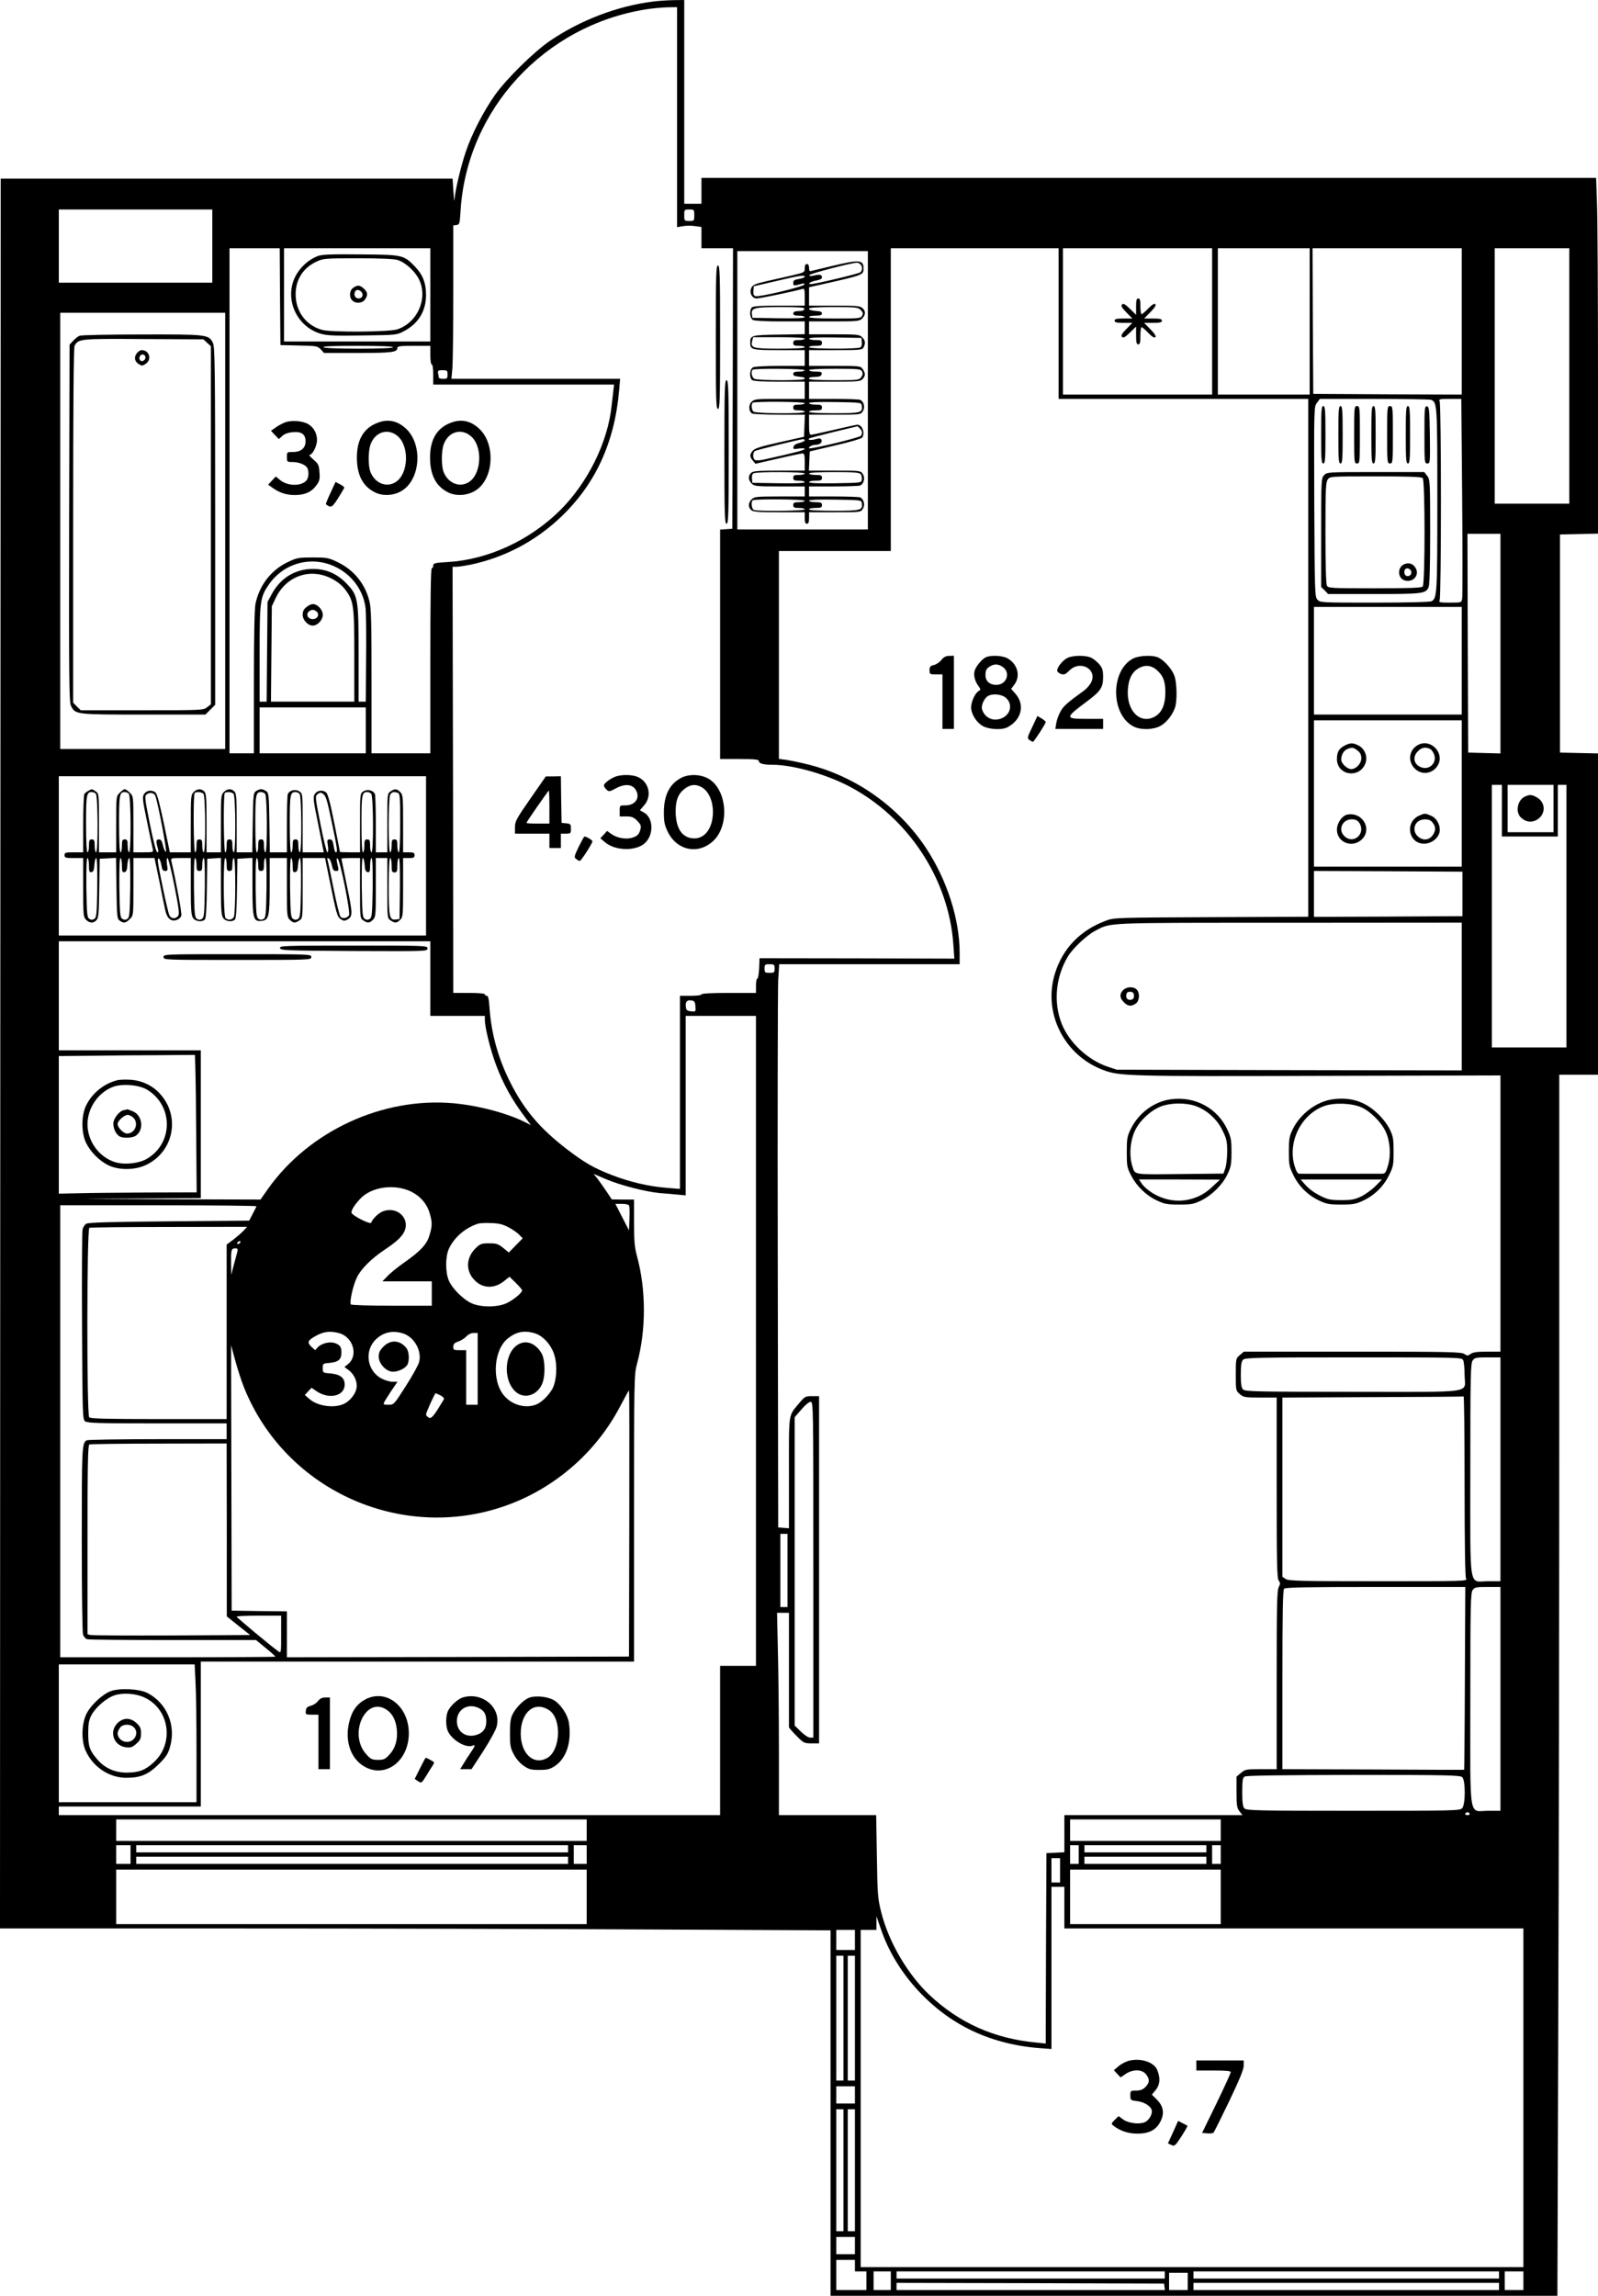 <?xml version="1.0" standalone="no"?>
<!DOCTYPE svg PUBLIC "-//W3C//DTD SVG 20010904//EN"
 "http://www.w3.org/TR/2001/REC-SVG-20010904/DTD/svg10.dtd">
<svg version="1.0" xmlns="http://www.w3.org/2000/svg"
 width="1114pt" height="1600pt" viewBox="0 0 1114 1600"
 preserveAspectRatio="xMidYMid meet">

<g transform="translate(0,1600) scale(0.1,-0.1)"
fill="#000000" stroke="none">
<path d="M4550 15989 c-246 -31 -505 -130 -715 -273 -112 -76 -302 -263 -383 -376 -83 -118 -164 -275 -206 -401 -35 -105 -74 -271 -78 -333 -1 -17 -4 10 -7 59 l-6 90 -1575 0 -1575 0 -3 -6097 -2 -6098 1618 0 c890 0 2193 -3 2895 -7 l1277 -6 0 -1274 0 -1273 2533 0 2534 0 6 1922 c4 1057 7 2971 7 4255 l0 2333 135 0 135 0 0 1120 0 1119 -132 3 -133 3 0 760 0 760 133 3 132 3 0 1058 c0 582 -3 1140 -7 1239 l-6 182 -3119 0 -3118 0 0 -90 0 -90 -60 0 -60 0 0 710 0 710 -77 -1 c-43 -1 -107 -5 -143 -10z m170 -805 l0 -767 42 7 c22 4 61 4 85 0 l43 -6 0 -74 0 -74 110 0 110 0 -2 -977 -3 -978 -42 -3 -43 -3 0 -800 0 -799 135 0 c108 0 135 -3 135 -14 0 -17 31 -26 96 -26 140 0 371 -65 535 -151 410 -215 694 -646 725 -1102 l7 -98 -679 2 -679 1 -3 -71 c-2 -39 -7 -71 -12 -71 -6 0 -10 -22 -10 -50 l0 -50 -190 0 c-120 0 -190 -4 -190 -10 0 -6 -32 -10 -75 -10 l-75 0 0 -673 0 -673 -96 8 c-124 10 -255 41 -379 89 -127 49 -190 86 -312 179 -188 144 -299 275 -395 465 -84 166 -132 337 -145 515 -4 66 -10 90 -19 90 -8 0 -14 5 -14 10 0 6 -43 10 -110 10 l-110 0 -2 1485 -3 1485 27 0 c15 0 60 7 100 15 233 49 449 162 624 328 244 230 378 521 410 885 l7 82 -588 0 -588 0 7 77 c3 42 6 282 6 534 l0 458 23 3 c21 3 22 9 28 103 45 703 585 1288 1294 1400 44 7 110 13 148 14 l67 1 0 -766z m-3240 -899 l0 -255 -535 0 -535 0 0 255 0 255 535 0 535 0 0 -255z m3360 215 c0 -39 -1 -40 -35 -40 -34 0 -35 1 -35 40 0 39 1 40 35 40 34 0 35 -1 35 -40z m-2888 -567 l3 -338 129 -3 c123 -2 130 -4 152 -27 l23 -25 236 0 c236 0 275 5 275 35 0 12 21 15 115 15 l115 0 0 -65 c0 -37 4 -65 10 -65 6 0 10 -30 10 -70 l0 -70 631 0 630 0 -5 -42 c-3 -24 -8 -70 -12 -103 -26 -257 -167 -541 -361 -733 -212 -209 -501 -342 -780 -359 -91 -5 -103 -8 -103 -25 0 -10 -4 -18 -10 -18 -7 0 -10 -222 -10 -645 l0 -645 -205 0 -205 0 0 503 c0 422 -2 512 -16 562 -31 120 -110 215 -222 268 -62 30 -75 32 -172 32 -97 0 -110 -2 -173 -32 -117 -56 -198 -160 -226 -291 -7 -35 -11 -222 -11 -547 l0 -495 -85 0 -85 0 0 1760 0 1760 175 0 175 0 2 -337z m1048 12 l0 -325 -510 0 -510 0 0 325 0 325 510 0 510 0 0 -325z m4380 -200 l0 -525 870 0 870 0 0 -1805 0 -1804 -677 -3 c-674 -3 -678 -3 -737 -26 -176 -66 -297 -192 -351 -364 -87 -275 62 -574 338 -676 111 -42 182 -44 1505 -40 l1262 3 0 -962 0 -963 -93 0 c-68 0 -99 -4 -115 -16 -20 -14 -24 -14 -44 0 -20 14 -111 16 -780 16 l-757 0 -28 -24 c-28 -24 -28 -26 -28 -136 0 -110 0 -112 28 -136 26 -22 36 -24 143 -24 l114 0 0 -628 c0 -524 2 -631 14 -647 12 -17 12 -23 0 -47 -12 -22 -14 -134 -14 -648 l0 -620 -109 0 c-103 0 -111 -1 -140 -26 l-31 -26 0 -108 c0 -93 3 -111 21 -134 l20 -26 -620 0 -621 0 0 -130 0 -129 -62 -3 -63 -3 -3 -663 -2 -664 -68 7 c-293 28 -536 137 -744 333 -151 143 -282 367 -334 572 -25 99 -27 123 -31 393 l-5 287 -339 0 -339 0 0 433 c0 239 -3 556 -7 705 l-6 272 41 0 42 0 0 -395 c0 -217 0 -398 0 -402 0 -5 24 -32 52 -60 50 -51 55 -53 105 -53 l53 0 0 1210 0 1210 -49 0 c-46 0 -51 -3 -88 -47 -79 -96 -73 -54 -73 -486 l0 -388 -37 3 -38 3 -3 1850 c-2 1018 0 1901 3 1963 l7 112 629 0 629 0 0 79 c0 236 -89 512 -236 733 -192 289 -494 501 -828 582 -55 14 -122 27 -148 31 l-48 6 0 725 0 724 390 0 390 0 0 1055 0 1055 585 0 585 0 0 -525z m1070 15 l0 -510 -520 0 -520 0 0 510 0 510 520 0 520 0 0 -510z m680 0 l0 -510 -320 0 -320 0 0 510 0 510 320 0 320 0 0 -510z m1060 0 l0 -510 -517 2 -518 3 -3 508 -2 507 520 0 520 0 0 -510z m750 -380 l0 -890 -260 0 -260 0 0 890 0 890 260 0 260 0 0 -890z m-4890 -100 l0 -970 -455 0 -455 0 0 970 0 970 455 0 455 0 0 -970z m-4480 -980 l0 -1520 -575 0 -575 0 0 1520 0 1520 575 0 575 0 0 -1520z m1170 1280 c0 -6 -86 -10 -239 -10 -149 0 -242 4 -246 10 -4 7 78 10 239 10 157 0 246 -4 246 -10z m380 -190 c0 -27 -3 -30 -30 -30 -16 0 -30 3 -31 8 0 4 -2 17 -5 30 -3 19 0 22 31 22 32 0 35 -2 35 -30z m6855 -176 c44 -17 45 -27 45 -697 0 -654 -2 -687 -40 -707 -11 -6 -170 -10 -398 -10 -372 0 -379 0 -398 21 -18 20 -19 48 -22 683 -2 659 -2 663 19 689 l20 27 379 0 c208 0 386 -3 395 -6z m218 -676 c3 -376 3 -695 0 -710 -5 -28 -6 -28 -85 -28 -73 0 -79 2 -72 18 12 22 12 1362 0 1385 -7 15 -1 17 71 17 l80 0 6 -682z m267 -1023 l0 -766 -112 3 -113 3 -3 763 -2 762 115 0 115 0 0 -765z m-8125 536 c119 -55 201 -169 214 -294 3 -34 5 -194 3 -354 l-2 -293 -25 0 -25 0 0 335 c0 385 -4 406 -86 490 -66 68 -141 100 -234 100 -124 -1 -227 -64 -288 -180 l-27 -50 -3 -347 -3 -348 -24 0 -25 0 0 333 c0 374 3 395 67 487 104 147 295 198 458 121z m-26 -82 c41 -21 73 -46 96 -76 61 -80 65 -109 65 -465 l0 -318 -291 0 -290 0 3 333 3 332 26 55 c72 154 238 214 388 139z m7881 -574 l0 -375 -515 0 -515 0 0 375 0 375 515 0 515 0 0 -375z m-7640 -485 l0 -160 -370 0 -370 0 0 160 0 160 370 0 370 0 0 -160z m7640 -440 l0 -510 -515 0 -515 0 0 510 0 510 515 0 515 0 0 -510z m-7220 -435 l0 -555 -1280 0 -1280 0 0 555 0 555 1280 0 1280 0 0 -555z m7500 315 l0 -180 195 0 195 0 0 180 0 180 30 0 30 0 0 -915 0 -915 -260 0 -260 0 0 915 0 915 35 0 35 0 0 -180z m360 15 l0 -165 -160 0 -160 0 0 165 0 165 160 0 160 0 0 -165z m-635 -595 l0 -155 -517 -3 -518 -2 0 160 0 160 518 -2 517 -3 0 -155z m-5 -715 l0 -515 -1202 2 -1203 3 -66 22 c-137 47 -266 168 -318 299 -58 148 -42 324 43 467 31 54 133 150 189 179 118 60 37 57 1355 57 l1202 1 0 -515z m-7190 125 l0 -260 190 0 190 0 0 -27 c0 -55 40 -215 80 -320 46 -122 107 -234 187 -341 l54 -73 -38 19 c-124 63 -326 117 -501 133 -493 44 -1004 -191 -1292 -594 l-54 -77 -706 2 c-616 3 -642 3 -207 5 l497 3 0 515 0 515 -495 0 -495 0 0 380 0 380 1295 0 1295 0 0 -260z m2400 70 c0 -28 -3 -30 -35 -30 -32 0 -35 2 -35 30 0 28 3 30 35 30 32 0 35 -2 35 -30z m-552 -263 c3 -38 3 -38 -30 -35 -26 2 -34 8 -36 26 -6 38 5 54 35 50 24 -3 28 -8 31 -41z m422 -2332 l0 -2265 -125 0 -125 0 0 -520 0 -520 -2305 0 -2305 0 0 30 0 30 495 0 495 0 0 505 0 505 1510 0 1510 0 0 1000 c0 967 1 1002 20 1072 65 238 65 518 0 756 -16 58 -20 104 -20 232 l0 160 -77 0 -78 1 -38 57 c-21 31 -49 71 -63 89 l-26 32 84 -36 c103 -44 280 -89 378 -98 41 -3 99 -8 128 -11 l52 -5 0 625 0 626 245 0 245 0 0 -2265z m-3908 1891 c2 -55 5 -271 6 -478 l3 -378 -343 -1 c-189 -1 -405 -3 -480 -5 l-138 -3 0 479 0 480 228 2 c125 2 338 4 474 4 l247 2 3 -102z m1505 -851 c64 -32 109 -84 128 -149 19 -63 19 -90 -1 -155 -18 -63 -63 -111 -179 -192 -44 -31 -96 -73 -114 -93 l-35 -36 172 0 172 0 0 -85 0 -85 -279 0 c-154 0 -282 4 -285 9 -11 17 16 136 42 188 29 60 100 131 196 195 76 51 114 85 132 120 47 90 -40 181 -141 148 -32 -10 -78 -53 -87 -81 -5 -16 -138 51 -138 71 0 18 22 53 59 93 78 86 240 109 358 52z m1519 -98 c3 -8 4 -49 2 -93 l-3 -79 -48 93 -47 92 45 0 c29 0 48 -5 51 -13z m-2598 -4 c-2 -5 -14 -29 -27 -54 l-24 -46 -556 -5 c-399 -3 -562 -8 -578 -16 -13 -7 -25 -26 -28 -45 -3 -17 -5 -321 -3 -675 3 -624 4 -644 22 -658 17 -12 102 -14 503 -14 l483 0 0 -55 0 -55 -482 0 c-266 0 -488 -4 -494 -8 -33 -21 -34 -50 -34 -691 0 -367 4 -650 9 -664 5 -13 17 -27 27 -31 9 -4 279 -6 598 -6 l581 0 68 -56 c37 -30 67 -57 67 -60 0 -2 -337 -4 -750 -4 l-750 0 0 1575 0 1575 686 0 c377 0 684 -3 682 -7z m1760 -148 c28 -15 61 -38 73 -52 l23 -23 -49 -50 -48 -49 -39 32 c-35 28 -48 32 -98 32 -53 0 -62 -3 -94 -34 -65 -63 -71 -152 -14 -216 56 -65 141 -70 211 -14 l39 31 44 -43 c24 -24 44 -47 44 -52 0 -17 -65 -70 -110 -90 -64 -29 -178 -29 -242 0 -58 26 -133 100 -158 156 -26 57 -26 167 -1 223 36 79 113 146 201 175 14 5 57 7 96 5 54 -2 82 -9 122 -31z m-1849 -21 c-13 -14 -45 -42 -71 -62 l-48 -36 0 -608 0 -608 -473 0 c-355 0 -476 3 -485 12 -18 18 -17 1314 1 1321 6 3 257 6 556 6 l544 1 -24 -26z m-24 -84 c-3 -5 -11 -10 -16 -10 -6 0 -7 5 -4 10 3 6 11 10 16 10 6 0 7 -4 4 -10z m-20 -62 c-3 -13 -14 -54 -25 -93 l-18 -70 -1 86 c-1 91 2 99 31 99 14 0 17 -5 13 -22z m709 -569 c99 -27 136 -158 61 -217 l-24 -19 30 -22 c39 -29 63 -84 54 -127 -7 -42 -50 -93 -92 -110 -70 -30 -182 -12 -236 36 l-32 28 23 25 24 25 35 -24 c88 -59 196 -34 196 47 0 46 -32 71 -97 77 -56 4 -56 5 -56 37 0 32 1 33 52 37 58 6 78 24 78 72 0 40 -9 52 -44 65 -35 14 -95 -1 -121 -29 l-18 -20 -24 22 c-31 29 -29 43 12 68 64 40 113 47 179 29z m439 0 c82 -22 139 -120 119 -201 -5 -21 -47 -96 -93 -168 -83 -130 -83 -130 -121 -130 -37 0 -38 1 -27 23 7 12 30 48 51 80 l39 57 -34 0 c-19 0 -54 10 -78 23 -102 54 -121 196 -37 274 50 47 112 62 181 42z m922 0 c60 -17 119 -82 140 -154 22 -73 15 -176 -13 -232 -25 -46 -77 -98 -115 -112 -76 -29 -170 -2 -225 65 -86 105 -70 321 31 398 58 45 111 55 182 35z m-395 -249 l0 -250 -40 0 -40 0 0 190 0 190 -45 0 c-41 0 -45 2 -45 24 0 19 8 27 34 36 18 6 44 22 56 35 14 15 35 25 52 25 l28 0 0 -250z m-1630 -127 c293 -734 1129 -1097 1865 -812 325 126 599 371 760 681 31 59 58 108 60 108 3 0 3 -417 2 -927 l-2 -928 -1192 -3 -1193 -2 0 160 0 160 -192 2 -193 3 -2 925 -2 925 29 -107 c16 -59 43 -142 60 -185z m8500 188 c5 -11 10 -56 10 -101 0 -135 96 -120 -775 -120 -672 0 -755 2 -769 16 -12 12 -16 37 -16 104 0 67 4 92 16 104 14 14 97 16 769 16 736 0 755 0 765 -19z m260 -761 l0 -780 -85 0 c-139 0 -125 -87 -125 778 0 651 2 740 16 760 14 20 23 22 105 22 l89 0 0 -780z m-7389 515 c18 -10 27 -20 23 -28 -68 -114 -86 -137 -105 -127 -10 6 -19 16 -19 22 0 13 61 148 67 148 2 0 17 -7 34 -15z m7139 -631 c0 -412 4 -632 10 -645 11 -19 1 -19 -612 -19 -548 0 -626 2 -646 16 l-22 15 0 624 0 625 628 3 c345 1 630 3 635 5 4 1 7 -280 7 -624z m-4540 -584 l0 -1170 -22 0 c-13 0 -41 18 -65 42 l-43 42 0 1075 0 1074 46 53 c26 31 54 54 65 54 19 0 19 -22 19 -1170z m-4089 278 l0 -603 81 -65 82 -65 -545 -3 c-299 -1 -554 0 -566 3 l-23 5 0 659 c0 518 3 660 13 664 6 3 225 6 485 6 l472 1 1 -602z m3909 -283 l0 -255 -25 0 -25 0 0 255 0 255 25 0 25 0 0 -255z m4722 -752 c-1 -350 -4 -637 -5 -637 -1 -1 -287 0 -634 2 l-633 2 0 623 c0 471 3 626 12 635 9 9 164 12 638 12 l625 0 -3 -637z m248 -143 l0 -780 -85 0 c-139 0 -125 -87 -125 778 0 651 2 740 16 760 14 20 23 22 105 22 l89 0 0 -780z m-8500 449 c0 -128 0 -131 -19 -118 -50 35 -290 235 -291 242 0 4 70 7 155 7 l155 0 0 -131z m-597 -331 c4 -66 7 -282 7 -480 l0 -358 -480 0 -480 0 0 480 0 480 473 0 474 0 6 -122z m8831 -664 c23 -23 23 -190 -1 -216 -15 -17 -52 -18 -759 -18 -662 0 -744 2 -758 16 -12 12 -16 38 -16 114 0 84 3 101 18 109 11 7 274 10 759 11 661 0 743 -2 757 -16z m51 -254 c3 -5 -3 -10 -15 -10 -12 0 -18 5 -15 10 3 6 10 10 15 10 5 0 12 -4 15 -10z m-6155 -115 l0 -75 -1640 0 -1640 0 0 75 0 75 1640 0 1640 0 0 -75z m4420 0 l0 -75 -525 0 -525 0 0 75 0 75 525 0 525 0 0 -75z m-7600 -170 l0 -65 -50 0 -50 0 0 65 0 65 50 0 50 0 0 -65z m3050 40 l0 -25 -1505 0 -1505 0 0 25 0 25 1505 0 1505 0 0 -25z m130 -40 l0 -65 -45 0 -45 0 0 65 0 65 45 0 45 0 0 -65z m3430 0 l0 -65 -30 0 -30 0 0 65 0 65 30 0 30 0 0 -65z m890 40 l0 -25 -425 0 -425 0 0 25 0 25 425 0 425 0 0 -25z m100 -40 l0 -65 -30 0 -30 0 0 65 0 65 30 0 30 0 0 -65z m-4550 -40 l0 -25 -1505 0 -1505 0 0 25 0 25 1505 0 1505 0 0 -25z m4450 0 l0 -25 -425 0 -425 0 0 25 0 25 425 0 425 0 0 -25z m-1020 -70 l0 -85 -30 0 -30 0 0 85 0 85 30 0 30 0 0 -85z m-3300 -185 l0 -190 -1640 0 -1640 0 0 190 0 190 1640 0 1640 0 0 -190z m4420 0 l0 -190 -525 0 -525 0 0 190 0 190 525 0 525 0 0 -190z m-1090 -75 l0 -145 1600 0 1600 0 0 -1180 0 -1180 -2310 0 -2310 0 0 1175 0 1175 55 0 55 0 0 48 0 47 31 -89 c98 -291 332 -557 614 -698 145 -73 316 -119 493 -132 l82 -6 0 565 0 565 45 0 45 0 0 -145z m-1460 -225 l0 -70 -65 0 -65 0 0 70 0 70 65 0 65 0 0 -70z m-80 -545 l0 -435 -25 0 -25 0 0 435 0 435 25 0 25 0 0 -435z m80 0 l0 -435 -25 0 -25 0 0 435 0 435 25 0 25 0 0 -435z m0 -535 l0 -60 -65 0 -65 0 0 60 0 60 65 0 65 0 0 -60z m-80 -525 l0 -425 -25 0 -25 0 0 425 0 425 25 0 25 0 0 -425z m80 0 l0 -425 -25 0 -25 0 0 425 0 425 25 0 25 0 0 -425z m0 -525 l0 -60 -65 0 -65 0 0 60 0 60 65 0 65 0 0 -60z m0 -140 l0 -40 40 0 40 0 0 -65 0 -65 -105 0 -105 0 0 105 0 105 65 0 65 0 0 -40z m250 -105 l0 -65 -60 0 -60 0 0 65 0 65 60 0 60 0 0 -65z m1910 40 l0 -25 -935 0 -935 0 0 25 0 25 935 0 935 0 0 -25z m2330 0 l0 -25 -1065 0 -1065 0 0 25 0 25 1065 0 1065 0 0 -25z m170 -40 l0 -65 -65 0 -65 0 0 65 0 65 65 0 65 0 0 -65z m-2340 -5 l0 -60 -65 0 -65 0 0 60 0 60 65 0 65 0 0 -60z m-162 -38 l3 -22 -935 0 -936 0 0 25 0 25 933 -2 932 -3 3 -23z m2332 3 l0 -25 -1065 0 -1065 0 0 25 0 25 1065 0 1065 0 0 -25z"/>
<path d="M4990 13650 c0 -438 2 -500 15 -500 13 0 15 62 15 500 0 438 -2 500 -15 500 -13 0 -15 -62 -15 -500z"/>
<path d="M5050 12850 c0 -438 2 -500 15 -500 13 0 15 62 15 500 0 438 -2 500 -15 500 -13 0 -15 -62 -15 -500z"/>
<path d="M4298 10590 c-37 -11 -88 -48 -88 -64 0 -7 8 -20 18 -29 17 -16 22 -15 68 10 64 34 116 27 139 -17 28 -53 -8 -103 -75 -103 -40 0 -40 0 -40 -38 l0 -39 46 0 c37 0 51 -5 76 -30 24 -25 29 -36 23 -58 -9 -38 -22 -50 -64 -62 -44 -11 -103 1 -141 29 l-28 20 -23 -26 -24 -25 34 -29 c64 -53 187 -62 258 -19 81 49 87 188 9 229 l-25 14 29 34 c58 65 34 166 -46 199 -36 15 -103 17 -146 4z"/>
<path d="M4755 10582 c-85 -41 -127 -121 -127 -244 0 -66 5 -89 27 -135 66 -134 218 -162 322 -59 108 108 91 344 -30 424 -52 35 -136 40 -192 14z m141 -71 c45 -28 74 -94 74 -169 0 -109 -53 -185 -129 -185 -84 0 -130 67 -131 188 0 82 20 128 70 163 40 27 75 28 116 3z"/>
<path d="M3698 10435 c-98 -141 -108 -159 -108 -200 l0 -45 120 0 120 0 0 -50 0 -50 40 0 40 0 0 50 0 50 35 0 c33 0 35 2 35 34 0 32 -3 35 -32 38 l-33 3 -3 163 -2 162 -53 -1 -52 0 -107 -154z m132 -60 l0 -115 -80 0 c-44 0 -80 2 -80 5 0 7 152 225 156 225 2 0 4 -52 4 -115z"/>
<path d="M4034 10098 c-32 -67 -33 -74 -17 -85 9 -7 20 -13 25 -13 9 0 87 121 88 136 0 9 -41 34 -56 34 -3 0 -20 -33 -40 -72z"/>
<path d="M1989 13057 c-20 -8 -51 -24 -68 -37 l-32 -22 27 -29 28 -29 23 21 c14 14 40 24 73 27 62 6 90 -14 90 -64 0 -47 -32 -74 -87 -74 -42 0 -43 0 -43 -35 0 -34 1 -35 40 -35 46 0 95 -21 104 -45 12 -31 6 -72 -12 -88 -41 -38 -131 -33 -180 8 l-29 24 -27 -28 -27 -29 30 -21 c50 -36 97 -51 158 -51 70 0 118 23 151 71 20 28 23 43 19 88 -3 49 -8 59 -42 88 -21 18 -33 33 -27 33 21 0 52 63 52 103 0 47 -23 88 -61 111 -39 23 -116 29 -160 13z"/>
<path d="M2639 13056 c-100 -35 -150 -115 -151 -240 -1 -123 39 -204 125 -247 59 -30 142 -23 198 17 120 84 133 312 26 420 -59 59 -126 76 -198 50z m134 -96 c83 -73 74 -264 -15 -320 -63 -40 -142 -9 -174 67 -19 43 -18 155 1 201 35 85 123 109 188 52z"/>
<path d="M3149 13056 c-100 -35 -150 -115 -151 -240 -1 -123 39 -204 125 -247 58 -30 142 -23 199 17 119 83 132 312 25 420 -59 59 -126 76 -198 50z m135 -97 c83 -72 73 -264 -16 -319 -63 -40 -142 -9 -174 67 -19 43 -18 155 1 201 35 86 123 109 189 51z"/>
<path d="M2304 12565 c-20 -42 -34 -78 -32 -79 35 -28 43 -24 85 42 23 37 43 70 43 74 0 4 -14 15 -30 23 l-31 16 -35 -76z"/>
<path d="M2217 14216 c-76 -28 -144 -97 -172 -175 -53 -152 35 -321 191 -367 45 -13 97 -15 292 -12 235 3 237 3 288 30 101 53 154 140 154 253 0 83 -23 141 -78 198 -77 80 -85 82 -377 84 -200 2 -269 0 -298 -11z m555 -28 c53 -16 121 -78 149 -135 64 -131 -9 -300 -150 -348 -55 -19 -462 -22 -526 -4 -104 29 -174 115 -183 224 -9 113 44 205 143 251 48 23 60 24 289 24 154 0 253 -4 278 -12z"/>
<path d="M2462 13994 c-26 -18 -30 -65 -6 -88 23 -24 70 -20 88 6 22 31 20 51 -7 76 -28 26 -45 27 -75 6z m58 -29 c17 -20 5 -45 -20 -45 -23 0 -35 22 -26 45 7 19 30 19 46 0z"/>
<path d="M6562 11400 c-12 -16 -36 -31 -52 -35 -25 -5 -30 -12 -30 -36 0 -28 2 -29 45 -29 l45 0 0 -190 0 -190 40 0 40 0 0 255 0 255 -32 -1 c-24 0 -39 -8 -56 -29z"/>
<path d="M6874 11420 c-27 -11 -72 -65 -80 -96 -8 -31 2 -71 26 -104 18 -25 18 -27 1 -37 -24 -15 -51 -74 -51 -113 0 -46 36 -104 81 -130 44 -24 132 -29 171 -9 99 51 125 156 57 234 l-30 34 23 31 c43 58 23 139 -45 180 -34 21 -114 26 -153 10z m120 -71 c52 -41 22 -120 -46 -122 -47 -1 -78 25 -78 67 0 36 7 48 35 64 30 17 59 14 89 -9z m20 -214 c47 -43 32 -115 -31 -141 -59 -25 -119 3 -137 63 -8 25 15 77 41 92 34 20 98 13 127 -14z"/>
<path d="M7444 11416 c-33 -15 -74 -64 -74 -89 0 -9 12 -19 26 -24 22 -7 31 -4 59 24 75 75 196 10 152 -82 -9 -18 -31 -44 -49 -57 -120 -87 -142 -107 -163 -143 -13 -22 -27 -59 -31 -82 l-7 -43 167 0 166 0 0 35 0 35 -115 0 c-153 0 -153 6 4 123 94 70 111 96 111 169 0 46 -5 62 -26 88 -15 17 -39 37 -55 45 -35 19 -124 19 -165 1z"/>
<path d="M7898 11410 c-160 -85 -155 -397 8 -475 51 -24 135 -21 184 6 41 23 81 72 100 124 18 46 15 184 -5 230 -18 45 -67 100 -107 121 -39 20 -135 17 -180 -6z m162 -76 c48 -41 64 -80 64 -159 0 -83 -23 -138 -68 -166 -105 -64 -207 37 -193 192 6 69 29 114 70 139 45 28 89 25 127 -6z"/>
<path d="M7196 10933 c-35 -72 -36 -78 -20 -90 10 -7 21 -13 25 -13 7 0 89 127 89 138 0 4 -13 15 -29 25 l-29 17 -36 -77z"/>
<path d="M8164 8339 c-117 -15 -227 -96 -281 -207 -25 -51 -28 -67 -28 -162 0 -98 2 -109 32 -165 38 -74 105 -138 181 -173 49 -23 70 -27 152 -27 85 0 101 3 155 29 76 38 149 111 183 184 23 49 27 70 27 152 0 84 -3 102 -29 158 -69 149 -225 233 -392 211z m164 -45 c80 -26 155 -91 193 -170 30 -60 34 -78 34 -149 0 -44 -6 -97 -13 -117 l-13 -37 -272 -3 c-369 -4 -342 -8 -363 54 -24 73 -16 179 20 252 33 68 109 138 179 165 65 25 166 27 235 5z m119 -569 c-123 -116 -304 -124 -441 -20 -19 14 -42 37 -50 51 l-16 24 282 0 283 -1 -58 -54z"/>
<path d="M9292 8339 c-112 -15 -227 -100 -280 -209 -24 -49 -27 -67 -27 -155 0 -93 2 -105 32 -166 39 -79 102 -140 181 -177 49 -23 70 -27 152 -27 82 0 103 4 152 27 79 37 142 98 181 177 30 61 32 73 32 166 0 89 -3 106 -28 157 -17 34 -51 78 -87 111 -88 82 -186 112 -308 96z m200 -57 c61 -27 137 -103 167 -167 32 -67 39 -164 17 -238 -14 -47 -20 -57 -39 -57 -109 0 -566 -1 -579 0 -12 0 -22 17 -34 57 -48 166 47 357 208 415 71 25 193 20 260 -10z m98 -547 c-25 -25 -70 -58 -100 -73 -46 -22 -68 -26 -140 -26 -72 0 -93 4 -140 27 -54 27 -86 51 -124 95 l-19 22 284 0 283 0 -44 -45z"/>
<path d="M7920 13863 l0 -57 -43 42 c-34 33 -46 39 -55 30 -9 -9 -3 -21 30 -55 l42 -43 -62 0 c-48 0 -62 -3 -62 -15 0 -12 14 -15 62 -15 l62 0 -42 -43 c-33 -34 -39 -46 -30 -55 9 -9 21 -3 55 30 l43 42 0 -62 c0 -48 3 -62 15 -62 12 0 15 13 15 60 0 33 4 60 8 60 4 0 26 -18 47 -40 26 -27 42 -37 49 -30 7 7 -5 25 -34 55 l-44 45 62 0 c48 0 62 3 62 15 0 12 -14 15 -62 15 l-62 0 44 45 c29 30 41 48 34 55 -7 7 -23 -3 -49 -30 -21 -22 -43 -40 -47 -40 -4 0 -8 25 -8 55 0 42 -3 55 -15 55 -12 0 -15 -13 -15 -57z"/>
<path d="M5795 14145 c-77 -19 -143 -34 -147 -35 -5 0 -8 11 -8 25 0 16 -6 25 -15 25 -10 0 -15 -10 -15 -29 0 -29 -2 -30 -87 -50 -49 -11 -130 -30 -181 -41 -78 -18 -95 -26 -104 -46 -16 -35 4 -74 38 -74 22 0 257 49 317 66 15 5 17 -2 17 -55 l0 -61 -178 0 c-125 0 -182 -4 -190 -12 -20 -20 -15 -76 7 -88 12 -6 92 -10 190 -10 l171 0 0 -44 0 -45 -180 -3 c-195 -3 -200 -5 -200 -58 0 -47 12 -50 202 -50 l178 0 0 -55 0 -55 -171 0 c-98 0 -178 -4 -190 -10 -22 -12 -27 -68 -7 -88 8 -8 65 -12 190 -12 l178 0 0 -60 0 -60 -175 0 c-164 0 -176 -1 -196 -21 -22 -22 -20 -66 4 -81 7 -4 92 -8 190 -8 l178 0 -3 -77 -3 -77 -170 -38 c-130 -29 -174 -43 -187 -59 -23 -27 -23 -41 0 -69 l18 -22 158 36 c86 20 164 36 172 36 11 0 14 -15 14 -60 l0 -60 -179 0 c-150 0 -182 -3 -195 -16 -22 -21 -20 -50 4 -74 18 -18 33 -20 195 -20 l175 0 0 -35 0 -35 -175 0 c-162 0 -177 -2 -195 -20 -24 -24 -26 -53 -4 -74 13 -13 45 -16 195 -16 l179 0 0 -40 c0 -29 4 -40 15 -40 11 0 15 11 15 40 l0 40 180 0 c178 0 180 0 195 24 18 27 7 69 -20 80 -9 3 -93 6 -186 6 l-169 0 0 35 0 35 169 0 c93 0 177 3 186 6 27 11 38 53 20 80 -15 24 -17 24 -196 24 l-180 0 3 67 3 67 179 42 c100 23 182 47 187 55 21 33 -1 89 -34 89 -7 0 -79 -16 -161 -35 -82 -19 -155 -35 -162 -35 -11 0 -14 18 -14 70 l0 70 180 0 c178 0 180 0 195 24 18 27 7 69 -20 80 -9 3 -93 6 -186 6 l-169 0 0 60 0 60 178 0 c161 0 181 2 195 18 21 23 21 41 1 70 -15 21 -20 22 -195 22 l-179 0 0 55 0 55 185 0 c172 0 185 1 195 19 15 29 12 49 -10 71 -18 18 -33 20 -195 20 l-175 0 0 45 0 45 175 0 c162 0 177 2 195 20 25 25 26 52 2 73 -16 15 -45 17 -195 17 l-177 0 0 64 0 64 98 22 c281 63 282 64 282 109 0 61 -29 63 -225 16z m203 13 c16 -16 15 -43 -1 -56 -12 -10 -314 -82 -344 -82 -29 0 -1 19 37 25 24 4 40 12 40 20 0 21 -13 25 -54 15 -26 -6 -36 -5 -33 3 3 10 283 83 328 86 8 1 20 -4 27 -11z m-388 -87 c0 -5 -18 -11 -40 -15 -31 -5 -40 -11 -40 -26 0 -23 3 -23 48 -11 25 8 32 7 29 -2 -5 -15 -315 -89 -340 -81 -13 4 -17 14 -15 37 l3 32 155 36 c164 39 200 44 200 30z m-2 -223 c-5 -13 -9 -15 -53 -17 -15 0 -25 -7 -25 -16 0 -11 11 -15 40 -15 22 0 40 -5 40 -10 0 -7 -63 -10 -182 -8 l-183 3 -3 24 c-7 45 17 51 201 51 130 0 168 -3 165 -12z m392 -8 c16 -16 18 -25 10 -40 -10 -19 -22 -20 -190 -20 -113 0 -180 4 -180 10 0 6 20 10 45 10 33 0 45 4 45 15 0 9 -10 16 -25 16 -14 1 -29 3 -35 4 -5 1 -14 3 -20 4 -5 0 -10 6 -10 11 0 6 63 10 170 10 157 0 172 -2 190 -20z m-390 -200 c0 -5 -18 -10 -40 -10 -33 0 -40 -3 -40 -20 0 -17 7 -20 40 -20 22 0 40 -4 40 -10 0 -6 -65 -10 -174 -10 -189 0 -205 4 -192 55 l6 25 180 0 c113 0 180 -4 180 -10z m398 -24 c2 -16 -2 -32 -10 -37 -19 -13 -358 -11 -358 1 0 6 20 10 45 10 38 0 45 3 45 20 0 17 -7 20 -45 20 -25 0 -45 5 -45 10 0 7 63 10 183 8 l182 -3 3 -29z m-398 -196 c0 -5 -18 -10 -40 -10 -29 0 -40 -4 -40 -15 0 -8 6 -16 13 -16 6 -1 19 -3 27 -4 8 -1 21 -3 28 -4 6 0 12 -5 12 -11 0 -14 -325 -13 -351 0 -18 10 -26 50 -12 63 11 11 363 8 363 -3z m399 -8 c7 -14 6 -25 -5 -40 -15 -21 -22 -22 -190 -22 -109 0 -174 4 -174 10 0 10 6 12 55 14 20 1 31 7 33 19 3 14 -4 17 -42 17 -25 0 -46 5 -46 10 0 6 67 10 180 10 164 0 180 -2 189 -18z m-399 -222 c0 -5 -18 -10 -40 -10 -33 0 -40 -3 -40 -20 0 -17 7 -20 40 -20 22 0 40 -4 40 -10 0 -15 -343 -13 -358 2 -13 13 -16 50 -5 61 11 11 363 8 363 -3z m398 -18 c7 -48 -7 -52 -194 -52 -109 0 -174 4 -174 10 0 6 20 10 45 10 38 0 45 3 45 20 0 17 -7 20 -45 20 -25 0 -45 5 -45 10 0 7 63 10 183 8 182 -3 182 -3 185 -26z m-14 -158 c17 -17 20 -32 8 -51 -8 -13 -352 -96 -361 -87 -8 8 21 24 44 24 29 0 49 16 42 33 -5 13 -12 14 -42 6 -33 -9 -56 -6 -44 5 3 3 79 23 169 45 91 22 166 40 167 40 1 1 9 -6 17 -15z m-384 -83 c0 -5 -17 -13 -37 -18 -25 -6 -39 -15 -41 -27 -4 -17 1 -18 37 -12 23 3 41 2 41 -3 0 -8 -61 -24 -276 -72 -29 -7 -59 -9 -68 -6 -19 7 -21 52 -3 64 12 7 310 81 335 82 6 1 12 -3 12 -8z m0 -231 c0 -5 -18 -10 -40 -10 -33 0 -40 -3 -40 -20 0 -17 7 -20 40 -20 22 0 40 -5 40 -10 0 -7 -63 -10 -182 -8 l-183 3 -3 29 c-2 16 2 32 10 37 19 13 358 11 358 -1z m390 -4 c6 -8 10 -25 8 -38 -3 -23 -3 -23 -185 -26 -120 -2 -183 1 -183 8 0 5 20 10 45 10 38 0 45 3 45 20 0 17 -7 20 -45 20 -25 0 -45 5 -45 10 0 6 65 10 174 10 139 0 176 -3 186 -14z m-390 -186 c0 -5 -18 -10 -40 -10 -33 0 -40 -3 -40 -20 0 -17 7 -20 40 -20 22 0 40 -4 40 -10 0 -11 -327 -15 -354 -4 -16 6 -22 54 -9 67 11 11 363 8 363 -3z m398 -18 c7 -48 -7 -52 -194 -52 -109 0 -174 4 -174 10 0 6 20 10 45 10 38 0 45 3 45 20 0 17 -7 20 -45 20 -25 0 -45 5 -45 10 0 7 63 10 183 8 182 -3 182 -3 185 -26z"/>
<path d="M555 13660 c-11 -4 -31 -20 -45 -35 l-25 -27 -3 -1244 c-2 -1100 0 -1248 13 -1274 31 -60 32 -60 506 -60 l431 0 34 34 34 34 0 1246 c0 1112 -2 1250 -16 1277 -29 58 -42 59 -496 58 -227 0 -422 -4 -433 -9z m889 -49 l26 -24 0 -1248 0 -1248 -26 -20 c-26 -21 -37 -21 -454 -21 l-427 0 -27 26 -26 27 0 1234 c0 824 3 1241 10 1253 26 49 37 50 482 47 l416 -2 26 -24z"/>
<path d="M957 13542 c-24 -27 -21 -59 8 -78 23 -15 27 -15 50 0 46 30 26 96 -28 96 -8 0 -21 -8 -30 -18z m56 -26 c8 -20 -20 -43 -35 -28 -14 14 -3 42 16 42 7 0 16 -6 19 -14z"/>
<path d="M9210 12970 c0 -171 2 -200 15 -200 13 0 15 29 15 200 0 171 -2 200 -15 200 -13 0 -15 -29 -15 -200z"/>
<path d="M9330 12970 c0 -171 2 -200 15 -200 13 0 15 29 15 200 0 171 -2 200 -15 200 -13 0 -15 -29 -15 -200z"/>
<path d="M9440 12970 c0 -193 1 -200 20 -200 19 0 20 7 20 200 0 193 -1 200 -20 200 -19 0 -20 -7 -20 -200z"/>
<path d="M9560 12970 c0 -171 2 -200 15 -200 13 0 15 29 15 200 0 171 -2 200 -15 200 -13 0 -15 -29 -15 -200z"/>
<path d="M9670 12970 c0 -193 1 -200 20 -200 19 0 20 7 20 200 0 193 -1 200 -20 200 -19 0 -20 -7 -20 -200z"/>
<path d="M9800 12970 c0 -171 2 -200 15 -200 13 0 15 29 15 200 0 171 -2 200 -15 200 -13 0 -15 -29 -15 -200z"/>
<path d="M9930 12971 c0 -195 1 -201 20 -201 20 0 20 5 18 197 -3 179 -5 198 -20 201 -17 3 -18 -11 -18 -197z"/>
<path d="M9230 12688 c-19 -21 -20 -33 -20 -400 l0 -379 25 -24 24 -25 320 0 c339 0 360 3 380 47 7 16 11 142 11 387 0 352 -1 364 -21 390 l-20 26 -339 0 c-336 0 -339 0 -360 -22z m688 -20 c17 -17 17 -739 0 -756 -9 -9 -97 -12 -335 -12 -308 0 -323 1 -333 19 -6 13 -10 147 -10 368 0 299 2 352 16 371 15 22 16 22 333 22 233 0 320 -3 329 -12z"/>
<path d="M9792 12069 c-53 -20 -51 -101 3 -115 59 -15 104 41 72 90 -18 28 -44 36 -75 25z m46 -53 c4 -21 -14 -37 -35 -29 -14 5 -18 35 -6 47 12 12 38 1 41 -18z"/>
<path d="M2136 11769 c-19 -15 -26 -30 -26 -54 0 -36 36 -75 70 -75 34 0 70 39 70 75 0 36 -36 75 -70 75 -10 0 -29 -9 -44 -21z m75 -35 c17 -21 0 -49 -31 -49 -31 0 -48 28 -31 49 8 9 21 16 31 16 10 0 23 -7 31 -16z"/>
<path d="M9376 10805 c-42 -22 -55 -44 -56 -93 -1 -119 162 -141 200 -28 15 45 -7 99 -49 120 -38 20 -58 20 -95 1z m88 -36 c19 -15 26 -30 26 -54 0 -36 -36 -75 -70 -75 -29 0 -70 39 -70 66 0 34 17 63 43 74 33 13 42 12 71 -11z"/>
<path d="M9885 10808 c-59 -32 -73 -105 -29 -157 48 -58 135 -47 170 20 44 86 -56 184 -141 137z m85 -28 c10 -5 22 -23 28 -39 20 -57 -32 -109 -89 -89 -53 18 -65 73 -24 113 25 26 54 31 85 15z"/>
<path d="M9393 10323 c-37 -7 -73 -59 -73 -105 0 -86 100 -130 168 -73 83 70 14 198 -95 178z m81 -55 c52 -74 -36 -157 -101 -96 -48 45 -16 118 51 118 25 0 39 -7 50 -22z"/>
<path d="M9894 10316 c-103 -45 -76 -196 34 -196 49 0 97 36 107 79 10 45 -18 99 -59 116 -42 18 -43 18 -82 1z m88 -43 c25 -29 29 -53 13 -82 -24 -47 -74 -55 -112 -19 -29 27 -30 71 -3 98 25 25 81 27 102 3z"/>
<path d="M615 10488 c-11 -6 -23 -16 -27 -22 -4 -6 -8 -100 -8 -208 l0 -198 -65 0 c-58 0 -65 -2 -65 -20 0 -18 7 -20 65 -20 l65 0 0 -205 c0 -192 1 -206 20 -225 25 -25 52 -26 73 -2 14 15 17 50 19 223 l3 204 57 3 57 3 3 -211 c3 -196 4 -213 22 -226 28 -20 43 -18 71 11 25 24 25 25 25 225 l0 200 74 0 73 0 33 -157 c17 -87 36 -180 42 -206 12 -58 42 -83 81 -68 14 5 28 18 31 29 5 15 -33 221 -69 380 -5 21 -3 22 65 22 l70 0 0 -198 c0 -163 3 -201 16 -220 17 -25 65 -30 83 -9 7 9 12 88 13 218 l3 204 48 3 47 3 0 -198 c0 -164 3 -202 16 -221 17 -25 65 -30 83 -9 7 9 12 88 13 218 l3 204 53 3 52 3 0 -198 c0 -226 6 -247 63 -241 51 5 57 29 57 246 l0 192 60 0 60 0 0 -205 c0 -192 1 -206 20 -225 24 -24 38 -25 68 -4 22 15 22 19 22 225 l0 209 78 0 78 0 28 -137 c52 -258 57 -273 82 -289 17 -12 27 -13 43 -4 41 22 41 38 0 234 -21 104 -39 190 -39 192 0 2 29 4 65 4 l65 0 0 -209 c0 -206 0 -210 22 -225 30 -21 44 -20 68 4 19 19 20 33 20 225 l0 205 40 0 40 0 0 -209 c0 -206 0 -210 22 -225 30 -21 44 -20 68 4 19 19 20 33 20 225 l0 205 40 0 c33 0 40 3 40 20 0 17 -7 20 -40 20 l-40 0 0 200 c0 187 -1 201 -20 220 -24 24 -38 25 -68 4 -22 -15 -22 -20 -22 -220 l0 -204 -40 0 -40 0 0 194 c0 107 -3 202 -6 211 -11 27 -53 38 -80 20 -24 -15 -24 -16 -24 -220 l0 -205 -70 0 c-38 0 -70 1 -70 3 0 2 -18 93 -40 203 -28 141 -45 203 -57 212 -26 19 -61 14 -78 -11 -14 -21 -12 -39 24 -215 l38 -192 -73 0 -74 0 0 205 c0 204 0 205 -24 220 -27 18 -69 7 -80 -20 -3 -9 -6 -104 -6 -211 l0 -194 -59 0 -60 0 -3 206 c-3 190 -4 207 -22 220 -11 8 -27 14 -36 14 -9 0 -25 -6 -36 -14 -18 -13 -19 -30 -22 -220 l-3 -206 -55 0 -54 0 0 204 c0 173 -2 207 -16 220 -21 22 -50 20 -74 -4 -19 -19 -20 -33 -20 -220 l0 -200 -50 0 -50 0 0 204 c0 173 -2 207 -16 220 -21 22 -50 20 -74 -4 -19 -19 -20 -33 -20 -220 l0 -200 -73 0 -73 0 -42 203 c-30 142 -47 206 -59 215 -26 19 -61 14 -78 -11 -14 -21 -12 -38 20 -193 19 -93 37 -179 40 -191 5 -22 3 -23 -65 -23 l-70 0 0 195 c0 195 0 196 -25 220 -13 14 -29 25 -35 25 -6 0 -22 -11 -35 -25 -25 -24 -25 -25 -25 -220 l0 -195 -60 0 -60 0 0 204 c0 200 0 205 -22 220 -26 19 -27 19 -53 4z m53 -20 c15 -15 17 -408 2 -408 -5 0 -10 20 -10 45 0 38 -3 45 -20 45 -17 0 -20 -7 -20 -45 0 -25 -4 -45 -10 -45 -6 0 -10 73 -10 198 0 203 3 222 40 222 9 0 21 -5 28 -12z m230 0 c15 -15 17 -408 2 -408 -5 0 -10 20 -10 45 0 38 -3 45 -20 45 -17 0 -20 -7 -20 -45 0 -25 -4 -45 -10 -45 -6 0 -10 73 -10 198 0 203 3 222 40 222 9 0 21 -5 28 -12z m186 -17 c22 -69 82 -391 73 -388 -7 2 -16 22 -21 45 -7 31 -14 42 -27 42 -21 0 -23 -11 -10 -58 7 -23 6 -32 -2 -32 -8 0 -27 72 -52 196 -37 185 -38 197 -21 209 21 16 54 8 60 -14z m334 17 c15 -15 17 -408 2 -408 -5 0 -10 20 -10 45 0 38 -3 45 -20 45 -17 0 -20 -7 -20 -45 0 -25 -4 -45 -10 -45 -11 0 -14 402 -3 413 11 11 48 8 61 -5z m210 0 c15 -15 17 -408 2 -408 -5 0 -10 20 -10 45 0 38 -3 45 -20 45 -17 0 -20 -7 -20 -45 0 -25 -4 -45 -10 -45 -11 0 -14 402 -3 413 11 11 48 8 61 -5z m220 0 c15 -15 17 -408 2 -408 -5 0 -10 20 -10 45 0 38 -3 45 -20 45 -17 0 -20 -7 -20 -45 0 -25 -4 -45 -10 -45 -6 0 -10 73 -10 198 0 203 3 222 40 222 9 0 21 -5 28 -12z m240 0 c15 -15 17 -408 2 -408 -5 0 -10 20 -10 45 0 38 -3 45 -20 45 -17 0 -20 -7 -20 -45 0 -25 -4 -45 -10 -45 -6 0 -10 73 -10 198 0 203 3 222 40 222 9 0 21 -5 28 -12z m224 -194 c40 -192 43 -214 29 -214 -5 0 -12 20 -15 45 -6 36 -11 45 -27 45 -18 0 -20 -4 -13 -45 4 -27 2 -45 -4 -45 -5 0 -27 88 -48 196 -38 192 -38 196 -19 210 16 12 22 12 39 0 17 -11 28 -47 58 -192z m276 194 c15 -15 17 -408 2 -408 -5 0 -10 20 -10 45 0 38 -3 45 -20 45 -17 0 -20 -7 -20 -45 0 -25 -4 -45 -10 -45 -6 0 -10 73 -10 198 0 203 3 222 40 222 9 0 21 -5 28 -12z m186 6 c14 -5 16 -33 16 -210 0 -129 -4 -204 -10 -204 -5 0 -10 20 -10 45 0 38 -3 45 -20 45 -17 0 -20 -7 -20 -45 0 -25 -4 -45 -10 -45 -14 0 -13 375 0 401 11 20 27 23 54 13z m-2154 -505 c0 -43 3 -50 18 -47 13 2 18 15 20 51 2 26 7 47 13 47 6 0 8 -79 7 -206 -3 -184 -5 -208 -20 -218 -13 -8 -23 -8 -35 0 -16 10 -18 34 -21 218 -1 135 1 206 8 206 5 0 10 -23 10 -51z m230 0 c0 -43 3 -50 18 -47 13 2 18 15 20 51 2 26 7 47 13 47 6 0 8 -79 7 -206 -3 -184 -5 -208 -20 -218 -13 -8 -23 -8 -35 0 -16 10 -18 34 -21 218 -1 135 1 206 8 206 5 0 10 -23 10 -51z m275 1 c5 -31 11 -40 26 -40 18 0 20 5 13 45 -4 27 -2 45 4 45 5 0 27 -87 48 -194 32 -163 36 -197 25 -210 -19 -23 -50 -20 -61 7 -12 26 -80 350 -80 378 0 34 18 11 25 -31z m245 5 c0 -38 3 -45 20 -45 17 0 20 7 20 45 0 25 5 45 10 45 7 0 9 -71 8 -206 -3 -184 -5 -208 -20 -218 -13 -8 -23 -8 -35 0 -16 10 -18 34 -21 218 -1 135 1 206 8 206 5 0 10 -20 10 -45z m210 0 c0 -38 3 -45 20 -45 17 0 20 7 20 45 0 25 5 45 10 45 14 0 13 -385 0 -411 -12 -21 -40 -25 -58 -7 -15 15 -17 418 -2 418 6 0 10 -20 10 -45z m220 0 c0 -38 3 -45 20 -45 17 0 20 7 20 45 0 25 5 45 10 45 7 0 9 -71 8 -206 -3 -184 -5 -208 -20 -218 -13 -8 -23 -8 -35 0 -16 10 -18 34 -21 218 -1 135 1 206 8 206 5 0 10 -20 10 -45z m240 -6 c0 -43 3 -50 18 -47 13 2 18 15 20 51 2 26 7 47 13 47 6 0 8 -79 7 -206 -3 -184 -5 -208 -20 -218 -13 -8 -23 -8 -35 0 -16 10 -18 34 -21 218 -1 135 1 206 8 206 5 0 10 -23 10 -51z m273 3 c6 -32 13 -42 28 -42 22 0 22 1 10 53 -6 26 -6 37 2 34 17 -5 92 -377 80 -396 -13 -21 -47 -26 -60 -9 -6 7 -28 96 -48 197 -20 101 -39 191 -42 199 -4 10 -1 13 8 10 7 -2 17 -23 22 -46z m229 1 c2 -36 7 -49 21 -51 14 -3 17 4 17 47 0 28 5 51 10 51 7 0 9 -71 8 -206 -3 -184 -5 -208 -20 -218 -13 -8 -23 -8 -35 0 -16 10 -18 34 -21 218 -1 127 1 206 7 206 6 0 11 -21 13 -47z m188 -3 c0 -43 3 -50 20 -50 17 0 20 7 20 50 0 28 5 50 10 50 7 0 9 -73 8 -212 l-3 -213 -24 -3 c-46 -7 -51 15 -51 230 0 125 4 198 10 198 6 0 10 -22 10 -50z"/>
<path d="M10634 10450 c-55 -22 -73 -109 -31 -148 32 -30 69 -36 106 -18 69 36 70 125 1 161 -32 17 -45 18 -76 5z"/>
<path d="M7830 9100 c-27 -27 -25 -56 5 -85 28 -29 51 -31 83 -9 26 18 30 74 6 98 -22 22 -70 20 -94 -4z m75 -40 c0 -18 -6 -26 -23 -28 -24 -4 -38 18 -28 44 3 9 15 14 28 12 17 -2 23 -10 23 -28z"/>
<path d="M1952 9393 c3 -17 37 -18 516 -21 507 -2 512 -2 512 18 0 20 -6 20 -516 20 -486 0 -515 -1 -512 -17z"/>
<path d="M1140 9330 c0 -20 7 -20 515 -20 508 0 515 0 515 20 0 20 -7 20 -515 20 -508 0 -515 0 -515 -20z"/>
<path d="M2550 4158 c-61 -32 -97 -81 -116 -161 -33 -134 14 -263 116 -314 145 -74 300 49 300 237 0 188 -156 311 -300 238z m150 -77 c37 -27 59 -70 66 -131 8 -72 -9 -133 -51 -178 -29 -32 -39 -37 -80 -37 -41 0 -51 5 -80 37 -132 143 -3 416 145 309z"/>
<path d="M3226 4170 c-34 -11 -82 -54 -102 -92 -18 -35 -18 -111 0 -147 33 -63 125 -115 171 -97 21 8 19 1 -13 -47 -16 -23 -39 -59 -51 -79 l-23 -38 40 0 39 0 82 126 c45 70 87 146 93 170 35 131 -97 245 -236 204z m114 -75 c37 -19 50 -43 50 -92 0 -49 -21 -78 -65 -93 -75 -25 -140 19 -140 95 0 83 79 129 155 90z"/>
<path d="M3694 4170 c-39 -12 -95 -67 -120 -116 -15 -30 -19 -61 -19 -134 0 -83 3 -102 26 -145 15 -30 42 -62 68 -80 37 -26 51 -30 110 -30 57 0 74 4 109 27 81 54 118 168 98 301 -8 54 -53 124 -100 155 -39 26 -123 37 -172 22z m137 -91 c85 -60 76 -274 -13 -329 -95 -57 -187 25 -188 167 0 153 99 233 201 162z"/>
<path d="M2217 4145 c-10 -14 -32 -28 -50 -33 -25 -6 -33 -14 -35 -35 -3 -26 -1 -27 42 -27 l46 0 0 -190 0 -190 40 0 40 0 0 250 0 250 -32 0 c-23 -1 -38 -8 -51 -25z"/>
<path d="M2928 3676 l-37 -74 24 -16 c23 -15 24 -14 56 37 17 28 38 62 46 74 13 20 12 23 -16 37 -16 9 -31 16 -33 16 -2 0 -20 -33 -40 -74z"/>
<path d="M815 8471 c-92 -24 -173 -90 -215 -176 -34 -71 -34 -189 0 -260 31 -63 91 -124 155 -156 74 -36 189 -35 267 4 188 92 236 333 97 490 -52 60 -127 96 -209 102 -36 2 -78 1 -95 -4z m208 -64 c186 -110 187 -374 1 -483 -54 -32 -152 -43 -216 -25 -114 32 -198 145 -198 266 0 112 74 221 177 260 62 24 180 15 236 -18z"/>
<path d="M863 8263 c-32 -6 -73 -59 -73 -94 0 -34 16 -68 39 -86 22 -17 92 -16 118 2 59 41 46 142 -21 170 -20 8 -37 14 -38 14 -2 -1 -13 -4 -25 -6z m67 -53 c39 -39 11 -110 -44 -110 -25 0 -66 41 -66 67 0 21 46 63 70 63 11 0 29 -9 40 -20z"/>
<path d="M2674 6616 c-26 -26 -34 -42 -34 -71 0 -49 53 -105 99 -105 39 0 87 24 101 49 16 30 12 94 -8 117 -44 55 -109 59 -158 10z"/>
<path d="M3624 6636 c-106 -47 -124 -247 -31 -334 57 -53 145 -31 183 46 27 53 26 175 -1 221 -38 64 -97 91 -151 67z"/>
<path d="M772 4214 c-61 -23 -145 -103 -173 -166 -31 -71 -32 -183 -2 -249 51 -114 164 -189 284 -189 99 0 153 23 226 95 50 50 65 72 78 120 44 150 -22 306 -157 376 -56 29 -192 36 -256 13z m230 -42 c178 -78 216 -319 71 -453 -60 -56 -104 -72 -188 -73 -83 0 -152 30 -203 88 -57 65 -67 93 -67 186 0 68 5 93 22 126 30 56 106 121 162 139 58 19 144 13 203 -13z"/>
<path d="M819 3991 c-60 -60 -27 -156 57 -168 36 -4 46 -1 74 24 28 25 33 36 33 73 0 36 -6 48 -32 72 -43 39 -92 38 -132 -1z m113 -28 c40 -36 9 -103 -47 -103 -35 0 -65 28 -65 60 0 9 7 26 16 38 18 27 69 30 96 5z"/>
<path d="M7874 1639 c-22 -5 -56 -22 -75 -38 l-34 -29 23 -25 24 -25 35 24 c51 34 114 33 142 -2 27 -35 26 -59 -4 -89 -18 -18 -35 -25 -65 -25 -39 0 -40 -1 -40 -34 0 -33 1 -34 51 -40 52 -7 99 -40 99 -70 0 -30 -23 -65 -51 -77 -40 -16 -115 -6 -151 21 l-30 22 -27 -26 c-26 -27 -26 -27 -6 -43 45 -34 101 -53 164 -53 83 0 133 27 162 87 28 57 19 105 -27 151 l-34 34 25 30 c31 37 36 83 13 140 -21 55 -111 86 -194 67z"/>
<path d="M8340 1605 l0 -35 120 0 c90 0 120 -3 120 -12 -1 -7 -45 -105 -100 -218 l-100 -205 37 -3 c19 -2 39 0 43 5 4 4 53 103 109 219 71 149 101 221 101 247 l0 37 -165 0 -165 0 0 -35z"/>
<path d="M8178 1141 l-36 -79 24 -11 c23 -10 27 -6 70 60 25 39 44 72 42 74 -2 1 -17 10 -34 18 l-31 16 -35 -78z"/>
</g>
</svg>
